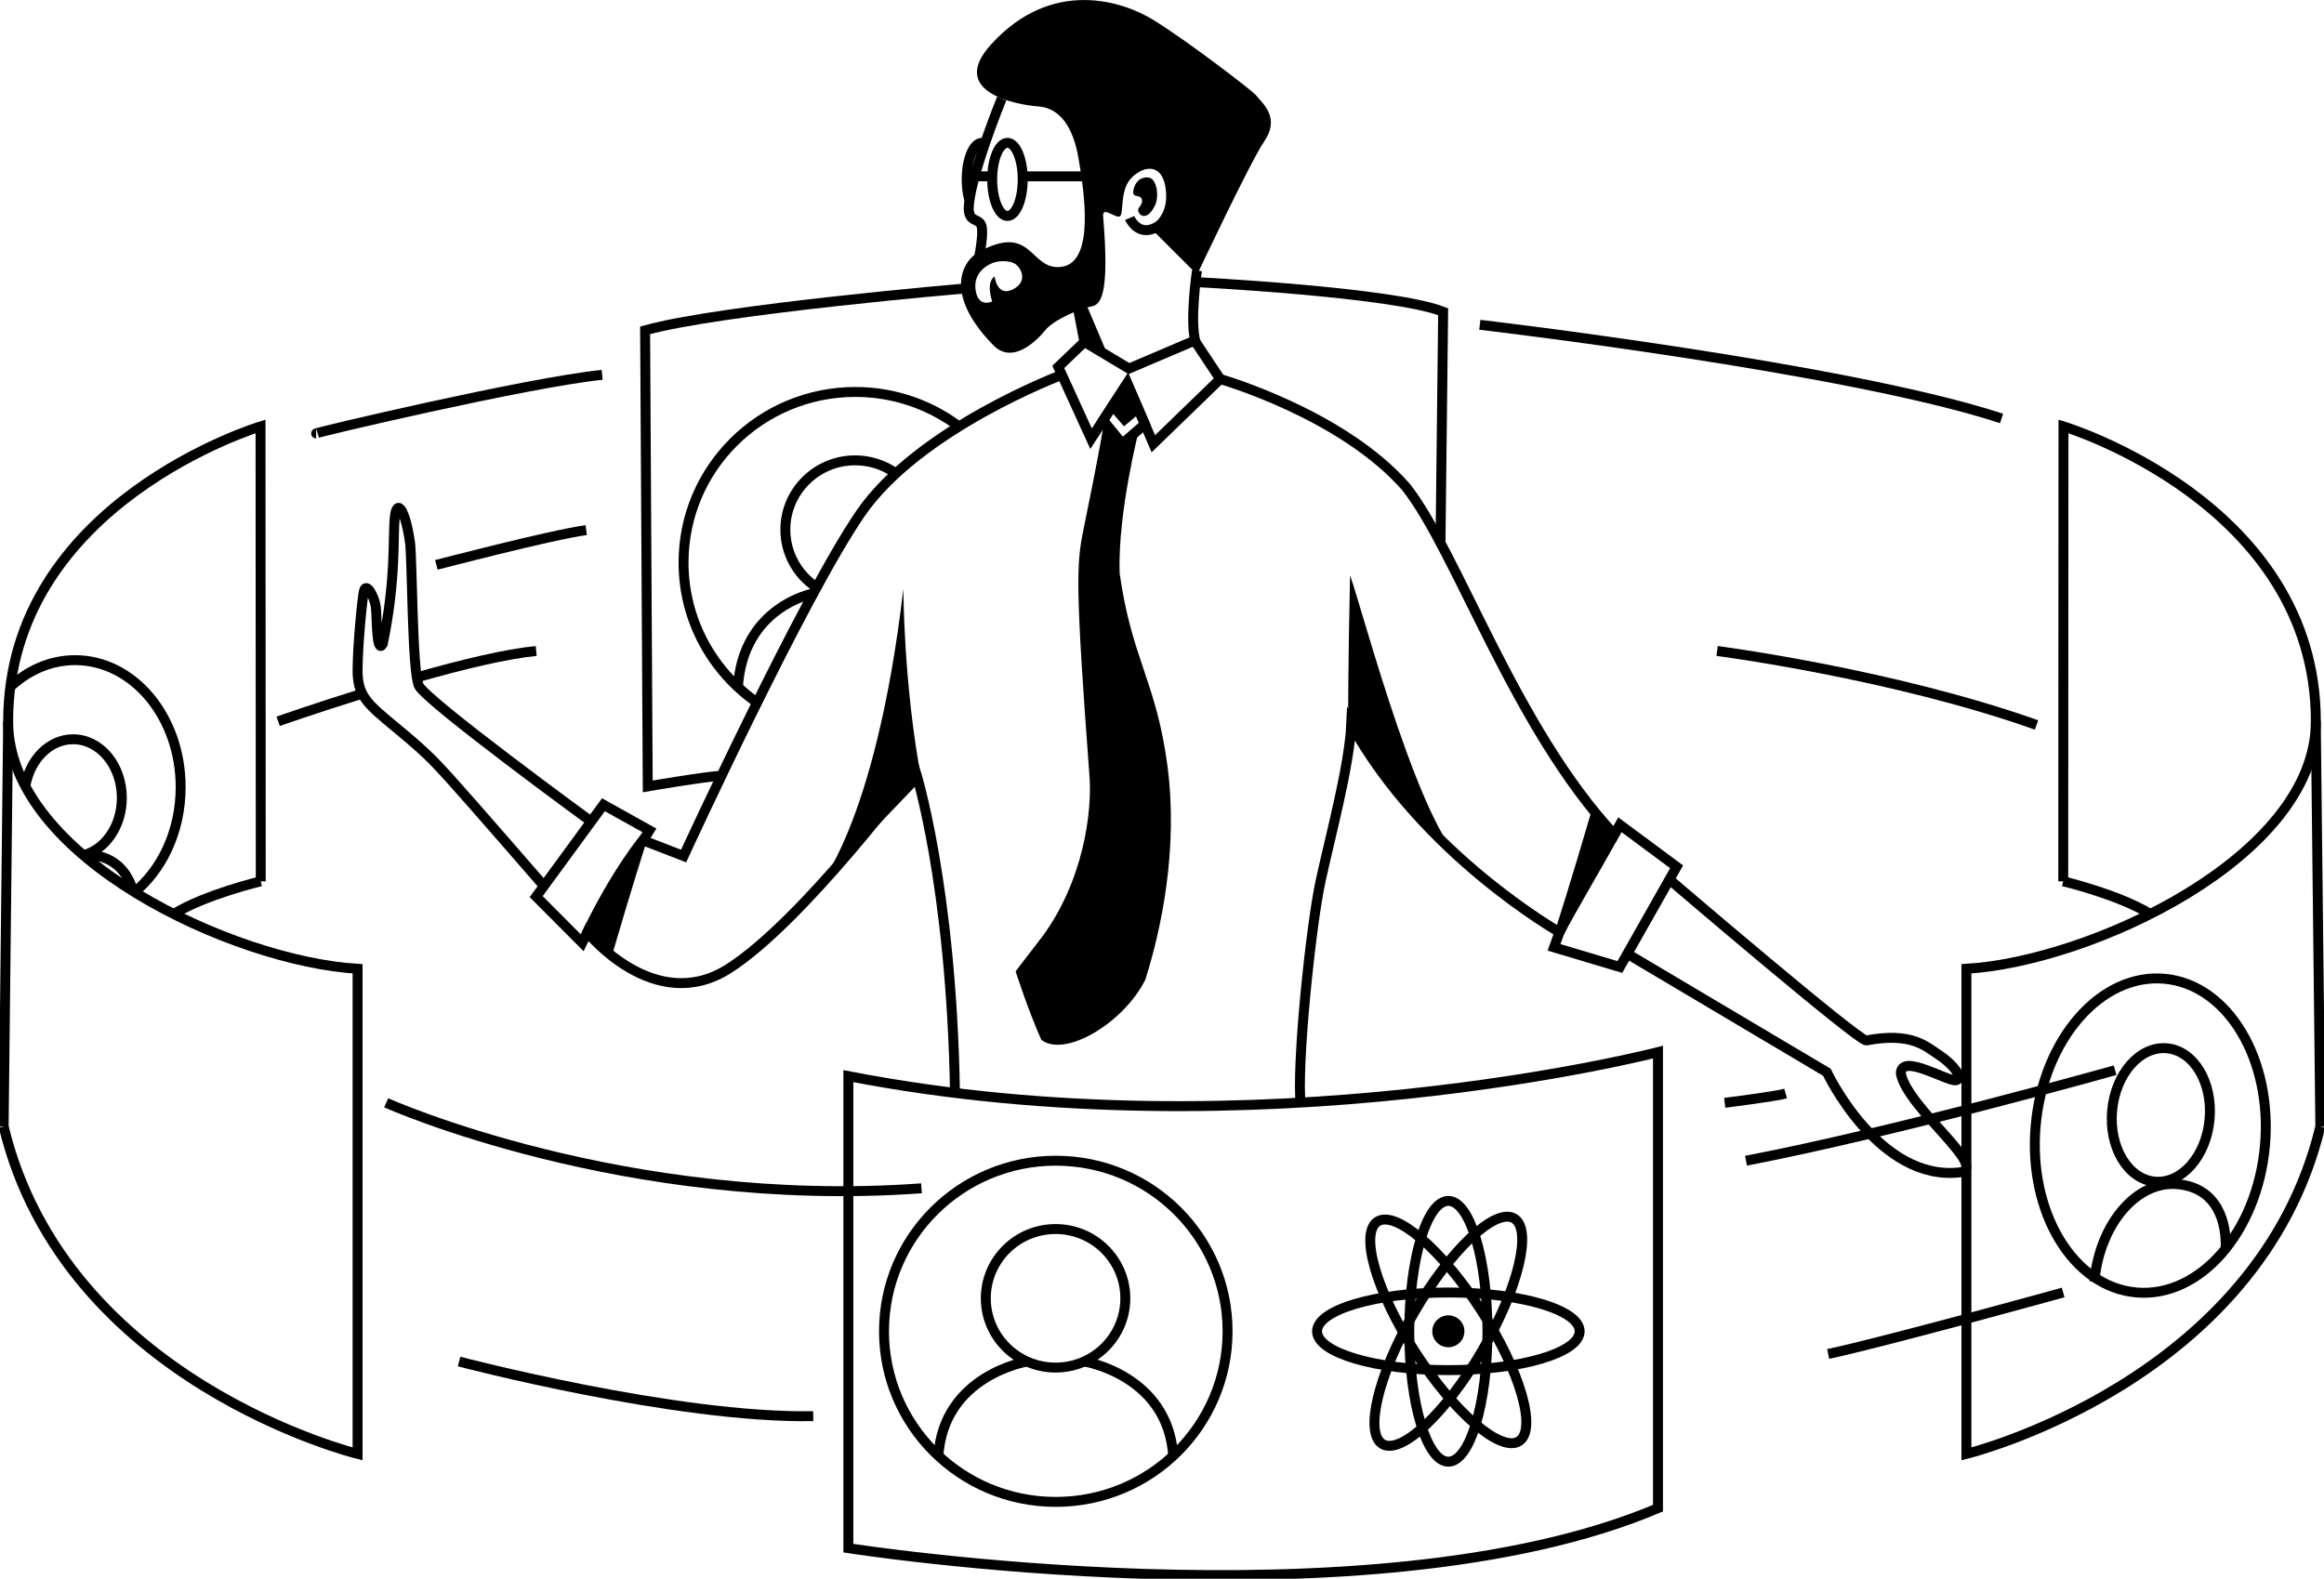 <svg width="234" height="159" viewBox="0 0 234 159" fill="none" xmlns="http://www.w3.org/2000/svg">
<g clip-path="url(#clip0_1_6641)">
<path d="M109.186 34.435L106.557 36.951L109.858 44.184L113.499 38.594L116.129 44.691L122.857 38.176L120.287 34.303L113.669 37.12L109.186 34.435Z" stroke="black" stroke-miterlimit="10"/>
<path d="M106.919 37.751C106.919 37.751 92.539 43.15 86.668 51.675C80.797 60.199 68.832 86.213 68.832 86.213L64.77 84.643L65.391 83.63L60.76 81.048L53.987 90.299L58.618 94.95L59.128 93.886C59.128 93.886 65.9 102.352 73.411 97.532C80.922 92.712 92.155 77.571 92.155 77.571C92.155 77.571 95.804 88.978 96.158 110.12" stroke="black" stroke-miterlimit="10"/>
<path d="M122.857 38.176C122.857 38.176 135.139 41.676 141.586 49.07C146.756 55.651 152.48 73.228 162.553 84.048L163.1 83.058L168.816 87.298L163.1 97.392L156.475 95.412L157.022 93.879C157.022 93.879 143.314 86.124 136.054 72.964C135.87 77.108 133.964 84.144 132.967 88.736C131.97 93.328 130.515 107.487 130.973 111.316" stroke="black" stroke-miterlimit="10"/>
<path d="M113.499 38.595L111.07 42.329L112.997 44.691L115.279 42.717L113.499 38.595Z" stroke="black" stroke-miterlimit="10"/>
<path d="M111.749 41.294L113.174 42.938L114.711 41.646L113.499 38.595L111.749 41.294Z" fill="black"/>
<path d="M111.07 42.563C111.358 41.72 110.7 45.52 109.075 53.421C108.374 56.854 108.285 59.165 109.674 77.849C110.043 81.803 109.024 88.802 104.947 94.326L102.259 97.825C102.259 97.825 103.551 101.845 104.851 104.728C107.259 106.57 113.189 102.982 115.324 98.654C116.897 93.68 118.662 85.582 117.547 77.116C116.431 68.65 113.935 66.347 112.731 57.697C112.547 51.528 114.703 43.209 114.703 43.209L112.997 44.691L111.07 42.563Z" fill="black"/>
<path d="M90.959 59.289C90.959 59.289 90.966 68.936 92.783 78.539L82.17 89.616C82.17 89.616 88.145 83.315 90.959 59.297V59.289Z" fill="black"/>
<path d="M135.737 72.978C135.737 72.978 135.737 66.523 135.936 57.954C137.133 61.16 143.351 85.251 148.056 87.342C142.568 83.96 137.923 75.619 135.737 72.986V72.978Z" fill="black"/>
<path d="M109.186 34.435L108.47 30.716" stroke="black" stroke-miterlimit="10"/>
<path d="M120.523 27.246C120.523 27.246 119.755 32.44 120.39 34.465" stroke="black" stroke-miterlimit="10"/>
<path d="M100.863 9.918C100.863 9.918 97.488 18.223 97.539 21.12C97.65 22.287 98.212 21.957 98.714 22.514C99.216 23.072 98.492 26.358 98.492 26.358" stroke="black" stroke-miterlimit="10"/>
<path d="M113.743 21.956C113.743 21.956 114.703 24.216 116.874 22.595" stroke="black" stroke-miterlimit="10"/>
<path d="M115.708 17.892C115.708 17.892 114.519 17.592 114.134 19.081C113.935 19.851 114.519 19.675 114.792 19.837C115.065 19.998 115.095 20.431 114.688 20.907C114.282 21.384 115.375 22.675 116.313 20.643C116.727 19.748 116.476 18.039 115.708 17.892Z" fill="black"/>
<path d="M101.439 21.751C102.287 21.751 102.975 20.102 102.975 18.069C102.975 16.035 102.287 14.386 101.439 14.386C100.591 14.386 99.903 16.035 99.903 18.069C99.903 20.102 100.591 21.751 101.439 21.751Z" stroke="black" stroke-miterlimit="10"/>
<path d="M97.576 20.064C97.421 19.492 97.333 18.802 97.333 18.069C97.333 16.037 98.019 14.386 98.869 14.386C98.972 14.386 99.076 14.415 99.179 14.459" stroke="black" stroke-miterlimit="10"/>
<path d="M102.975 17.76H109.637" stroke="black" stroke-miterlimit="10"/>
<path d="M98.256 17.76H99.91" stroke="black" stroke-miterlimit="10"/>
<path d="M126.357 9.485C126.099 9.17 119.866 4.328 116.158 2.025C113.064 0.103 105.9 -2.26 99.792 4.475C95.42 9.265 102.318 10.542 104.445 10.71C106.631 10.82 108.034 12.662 108.595 15.948C109.157 19.235 110.257 26.358 106.934 26.864C103.61 27.363 104.068 22.243 98.374 25.471C96.491 26.754 95.427 30.092 100.021 34.773C101.926 36.724 104.334 34.384 105.235 33.269C106.129 32.154 108.935 31.024 109.888 30.862C110.841 30.701 111.727 29.703 111.084 21.905C110.892 20.621 112.295 22.015 112.746 21.795C113.197 21.575 112.687 19.096 113.979 17.856C115.272 16.616 117.03 16.491 117.369 18.978C117.731 21.612 116.195 22.551 115.73 22.852L120.538 27.649C120.538 27.649 125.922 16.235 127.266 14.283C128.95 11.833 127.17 10.461 126.372 9.493H126.357V9.485ZM101.948 29.16C100.383 29.916 100.146 27.847 100.146 27.847C99.223 28.442 99.903 30.356 99.903 30.356C99.903 30.356 98.581 31.031 98.256 29.358C97.864 27.378 99.666 26.615 99.666 26.615C100.324 26.219 101.668 26.175 102.266 26.615C102.864 27.055 103.514 28.405 101.948 29.16Z" fill="black"/>
<path d="M109.186 30.202L111.586 35.873L109.186 34.435L108.263 29.557L109.186 30.202Z" fill="black"/>
<path d="M64.962 84.334C64.962 84.334 62.104 87.68 59.024 94.113" stroke="black" stroke-miterlimit="10"/>
<path d="M65.228 84.334C65.228 84.334 63.662 89.227 61.661 96.079C61.661 96.079 59.268 94.076 59.128 93.893C59.283 93.226 63.81 85.325 65.228 84.334Z" fill="black"/>
<path d="M156.97 93.989C158.218 91.538 161.143 86.675 162.834 83.52" stroke="black" stroke-miterlimit="10"/>
<path d="M156.645 93.548C156.645 93.548 158.211 88.655 160.212 81.803C160.212 81.803 162.605 83.806 162.745 83.99C162.59 84.657 158.063 92.558 156.645 93.548Z" fill="black"/>
<path d="M59.527 82.742C59.527 82.742 42.858 70.572 42.171 69.053C41.484 67.535 41.521 56.245 41.277 54.587C40.804 51.344 39.955 50.119 39.748 52.107C39.542 54.095 39.904 58.284 38.537 64.872C37.902 65.921 37.961 62.312 37.85 61.211C37.74 60.111 36.853 58.548 36.639 59.539C36.477 60.294 36.033 64.696 36.004 67.388C35.974 70.081 36.957 70.865 39.844 73.257C42.732 75.649 43.53 76.463 45.221 78.326C47.319 80.637 54.778 89.242 54.778 89.242" stroke="black" stroke-miterlimit="10"/>
<path d="M163.846 96.057L183.942 107.986C183.942 107.986 189.185 119.122 197.442 118.058C200.13 117.456 192.066 111.588 191.393 108.125C191.393 105.99 196.157 108.991 196.962 108.793C197.767 108.595 196.585 107.12 195.241 106.254C193.897 105.389 192.531 103.922 187.9 104.787C186.962 104.721 168.299 88.758 168.299 88.758" stroke="black" stroke-miterlimit="10"/>
<path d="M85.42 108.382V155.919C85.42 155.919 137.945 164.179 166.94 151.891V105.961C166.94 105.961 126.734 116.385 85.42 108.382Z" stroke="black" stroke-miterlimit="10"/>
<path d="M120.146 28.398C120.146 28.398 140.301 29.403 145.308 31.398L145.042 54.668" stroke="black" stroke-miterlimit="10"/>
<path d="M97.333 29.036C97.333 29.036 72.547 31.148 64.955 33.269L65.221 79.199C65.221 79.199 71.136 78.187 72.643 78.128" stroke="black" stroke-miterlimit="10"/>
<path d="M233.631 113.458C227.442 139.2 197.996 146.426 197.996 146.426V97.569C210.367 96.85 233.18 86.388 233.18 72.648C233.18 50.611 207.767 42.945 207.767 42.945L207.745 88.765" stroke="black" stroke-miterlimit="10"/>
<path d="M233.173 72.641L233.631 113.458" stroke="black" stroke-miterlimit="10"/>
<path d="M207.737 88.758C207.737 88.758 213.343 90.093 216.497 92.052" stroke="black" stroke-miterlimit="10"/>
<path d="M0.369 113.458C6.558 139.2 36.004 146.426 36.004 146.426V97.569C23.633 96.85 0.82 86.388 0.82 72.648C0.82 50.611 26.233 42.945 26.233 42.945L26.255 88.765" stroke="black" stroke-miterlimit="10"/>
<path d="M0.82 72.641L0.369 113.458" stroke="black" stroke-miterlimit="10"/>
<path d="M26.255 88.758C26.255 88.758 20.65 90.093 17.496 92.052" stroke="black" stroke-miterlimit="10"/>
<path d="M106.306 151.261C115.859 151.261 123.603 143.568 123.603 134.08C123.603 124.591 115.859 116.899 106.306 116.899C96.753 116.899 89.009 124.591 89.009 134.08C89.009 143.568 96.753 151.261 106.306 151.261Z" stroke="black" stroke-miterlimit="10"/>
<path d="M106.284 137.733C110.163 137.733 113.307 134.61 113.307 130.757C113.307 126.904 110.163 123.78 106.284 123.78C102.405 123.78 99.26 126.904 99.26 130.757C99.26 134.61 102.405 137.733 106.284 137.733Z" stroke="black" stroke-miterlimit="10"/>
<path d="M103.418 137.124C103.418 137.124 94.977 138.496 94.482 146.676" stroke="black" stroke-miterlimit="10"/>
<path d="M109.194 137.124C109.194 137.124 117.635 138.496 118.13 146.676" stroke="black" stroke-miterlimit="10"/>
<path d="M145.833 147.211C148.007 147.211 149.769 141.332 149.769 134.08C149.769 126.827 148.007 120.948 145.833 120.948C143.659 120.948 141.896 126.827 141.896 134.08C141.896 141.332 143.659 147.211 145.833 147.211Z" stroke="black" stroke-miterlimit="10"/>
<path d="M149.238 136.031C152.889 129.75 154.322 123.783 152.439 122.704C150.556 121.624 146.07 125.84 142.42 132.121C138.769 138.401 137.336 144.368 139.219 145.448C141.102 146.528 145.587 142.311 149.238 136.031Z" stroke="black" stroke-miterlimit="10"/>
<path d="M152.946 145.15C154.778 143.987 153.075 138.091 149.142 131.98C145.21 125.87 140.537 121.86 138.705 123.023C136.873 124.186 138.576 130.082 142.509 136.193C146.442 142.303 151.115 146.313 152.946 145.15Z" stroke="black" stroke-miterlimit="10"/>
<path d="M145.833 137.99C153.134 137.99 159.053 136.239 159.053 134.08C159.053 131.92 153.134 130.17 145.833 130.17C138.532 130.17 132.613 131.92 132.613 134.08C132.613 136.239 138.532 137.99 145.833 137.99Z" stroke="black" stroke-miterlimit="10"/>
<path d="M145.833 135.686C146.726 135.686 147.45 134.967 147.45 134.08C147.45 133.192 146.726 132.473 145.833 132.473C144.939 132.473 144.215 133.192 144.215 134.08C144.215 134.967 144.939 135.686 145.833 135.686Z" fill="black"/>
<path d="M76.232 70.755C71.757 67.652 68.825 62.495 68.825 56.656C68.825 47.17 76.565 39.475 86.121 39.475C90.132 39.475 93.817 40.832 96.749 43.099" stroke="black" stroke-miterlimit="10"/>
<path d="M82.17 59.121C80.302 57.866 79.076 55.746 79.076 53.34C79.076 49.489 82.222 46.363 86.099 46.363C87.554 46.363 88.906 46.804 90.028 47.552" stroke="black" stroke-miterlimit="10"/>
<path d="M81.89 59.766C81.89 59.766 74.792 61.072 74.297 69.252" stroke="black" stroke-miterlimit="10"/>
<path d="M0.997 69.215C2.806 67.506 5.081 66.486 7.563 66.486C13.434 66.486 18.19 72.208 18.19 79.273C18.19 83.769 16.255 87.731 13.338 90.012" stroke="black" stroke-miterlimit="10"/>
<path d="M2.548 79.199C2.998 76.492 4.978 74.453 7.363 74.453C10.074 74.453 12.267 77.094 12.267 80.358C12.267 83.19 10.605 85.56 8.397 86.132" stroke="black" stroke-miterlimit="10"/>
<path d="M8.936 86.124C8.936 86.124 12.252 85.89 13.382 89.682" stroke="black" stroke-miterlimit="10"/>
<path d="M228.054 115.383C228.83 106.657 224.292 99.13 217.917 98.571C211.542 98.011 205.745 104.631 204.969 113.356C204.192 122.082 208.731 129.609 215.106 130.168C221.481 130.728 227.278 124.108 228.054 115.383Z" stroke="black" stroke-miterlimit="10"/>
<path d="M222.48 112.721C222.81 109.012 220.881 105.812 218.171 105.574C215.461 105.337 212.996 108.15 212.666 111.859C212.336 115.568 214.266 118.768 216.976 119.006C219.686 119.244 222.15 116.43 222.48 112.721Z" stroke="black" stroke-miterlimit="10"/>
<path d="M210.876 129.077C211.393 123.296 215.13 118.902 219.237 119.261C223.335 119.621 224.207 123.222 224.096 125.739" stroke="black" stroke-miterlimit="10"/>
<path d="M212.966 107.787C212.966 107.787 190.648 114.052 175.803 116.899" stroke="black" stroke-miterlimit="10"/>
<path d="M207.737 130.17C207.737 130.17 189.584 135.202 184.074 136.361" stroke="black" stroke-miterlimit="10"/>
<path d="M173.661 111.067C173.661 111.067 178.713 110.436 179.791 110.135" stroke="black" stroke-miterlimit="10"/>
<path d="M172.893 65.562C172.893 65.562 190.507 67.843 205.056 73.015" stroke="black" stroke-miterlimit="10"/>
<path d="M149.001 32.711C149.001 32.711 186.002 37.032 201.534 42.145" stroke="black" stroke-miterlimit="10"/>
<path d="M31.831 43.656C31.373 43.656 53.042 38.529 60.627 37.751" stroke="black" stroke-miterlimit="10"/>
<path d="M43.936 56.891C43.936 56.891 55.575 53.846 59.024 53.391" stroke="black" stroke-miterlimit="10"/>
<path d="M42.112 68.181C46.491 66.941 50.959 65.855 53.987 65.562" stroke="black" stroke-miterlimit="10"/>
<path d="M28.006 72.641C28.006 72.641 31.691 71.35 36.462 69.861" stroke="black" stroke-miterlimit="10"/>
<path d="M38.884 111.067C38.884 111.067 62.894 121.851 92.783 119.679" stroke="black" stroke-miterlimit="10"/>
<path d="M46.225 137.124C46.225 137.124 68.072 142.876 81.882 142.626" stroke="black" stroke-miterlimit="10"/>
</g>
<defs>
<clipPath id="clip0_1_6641">
<rect width="234" height="159" fill="white"/>
</clipPath>
</defs>
</svg>
